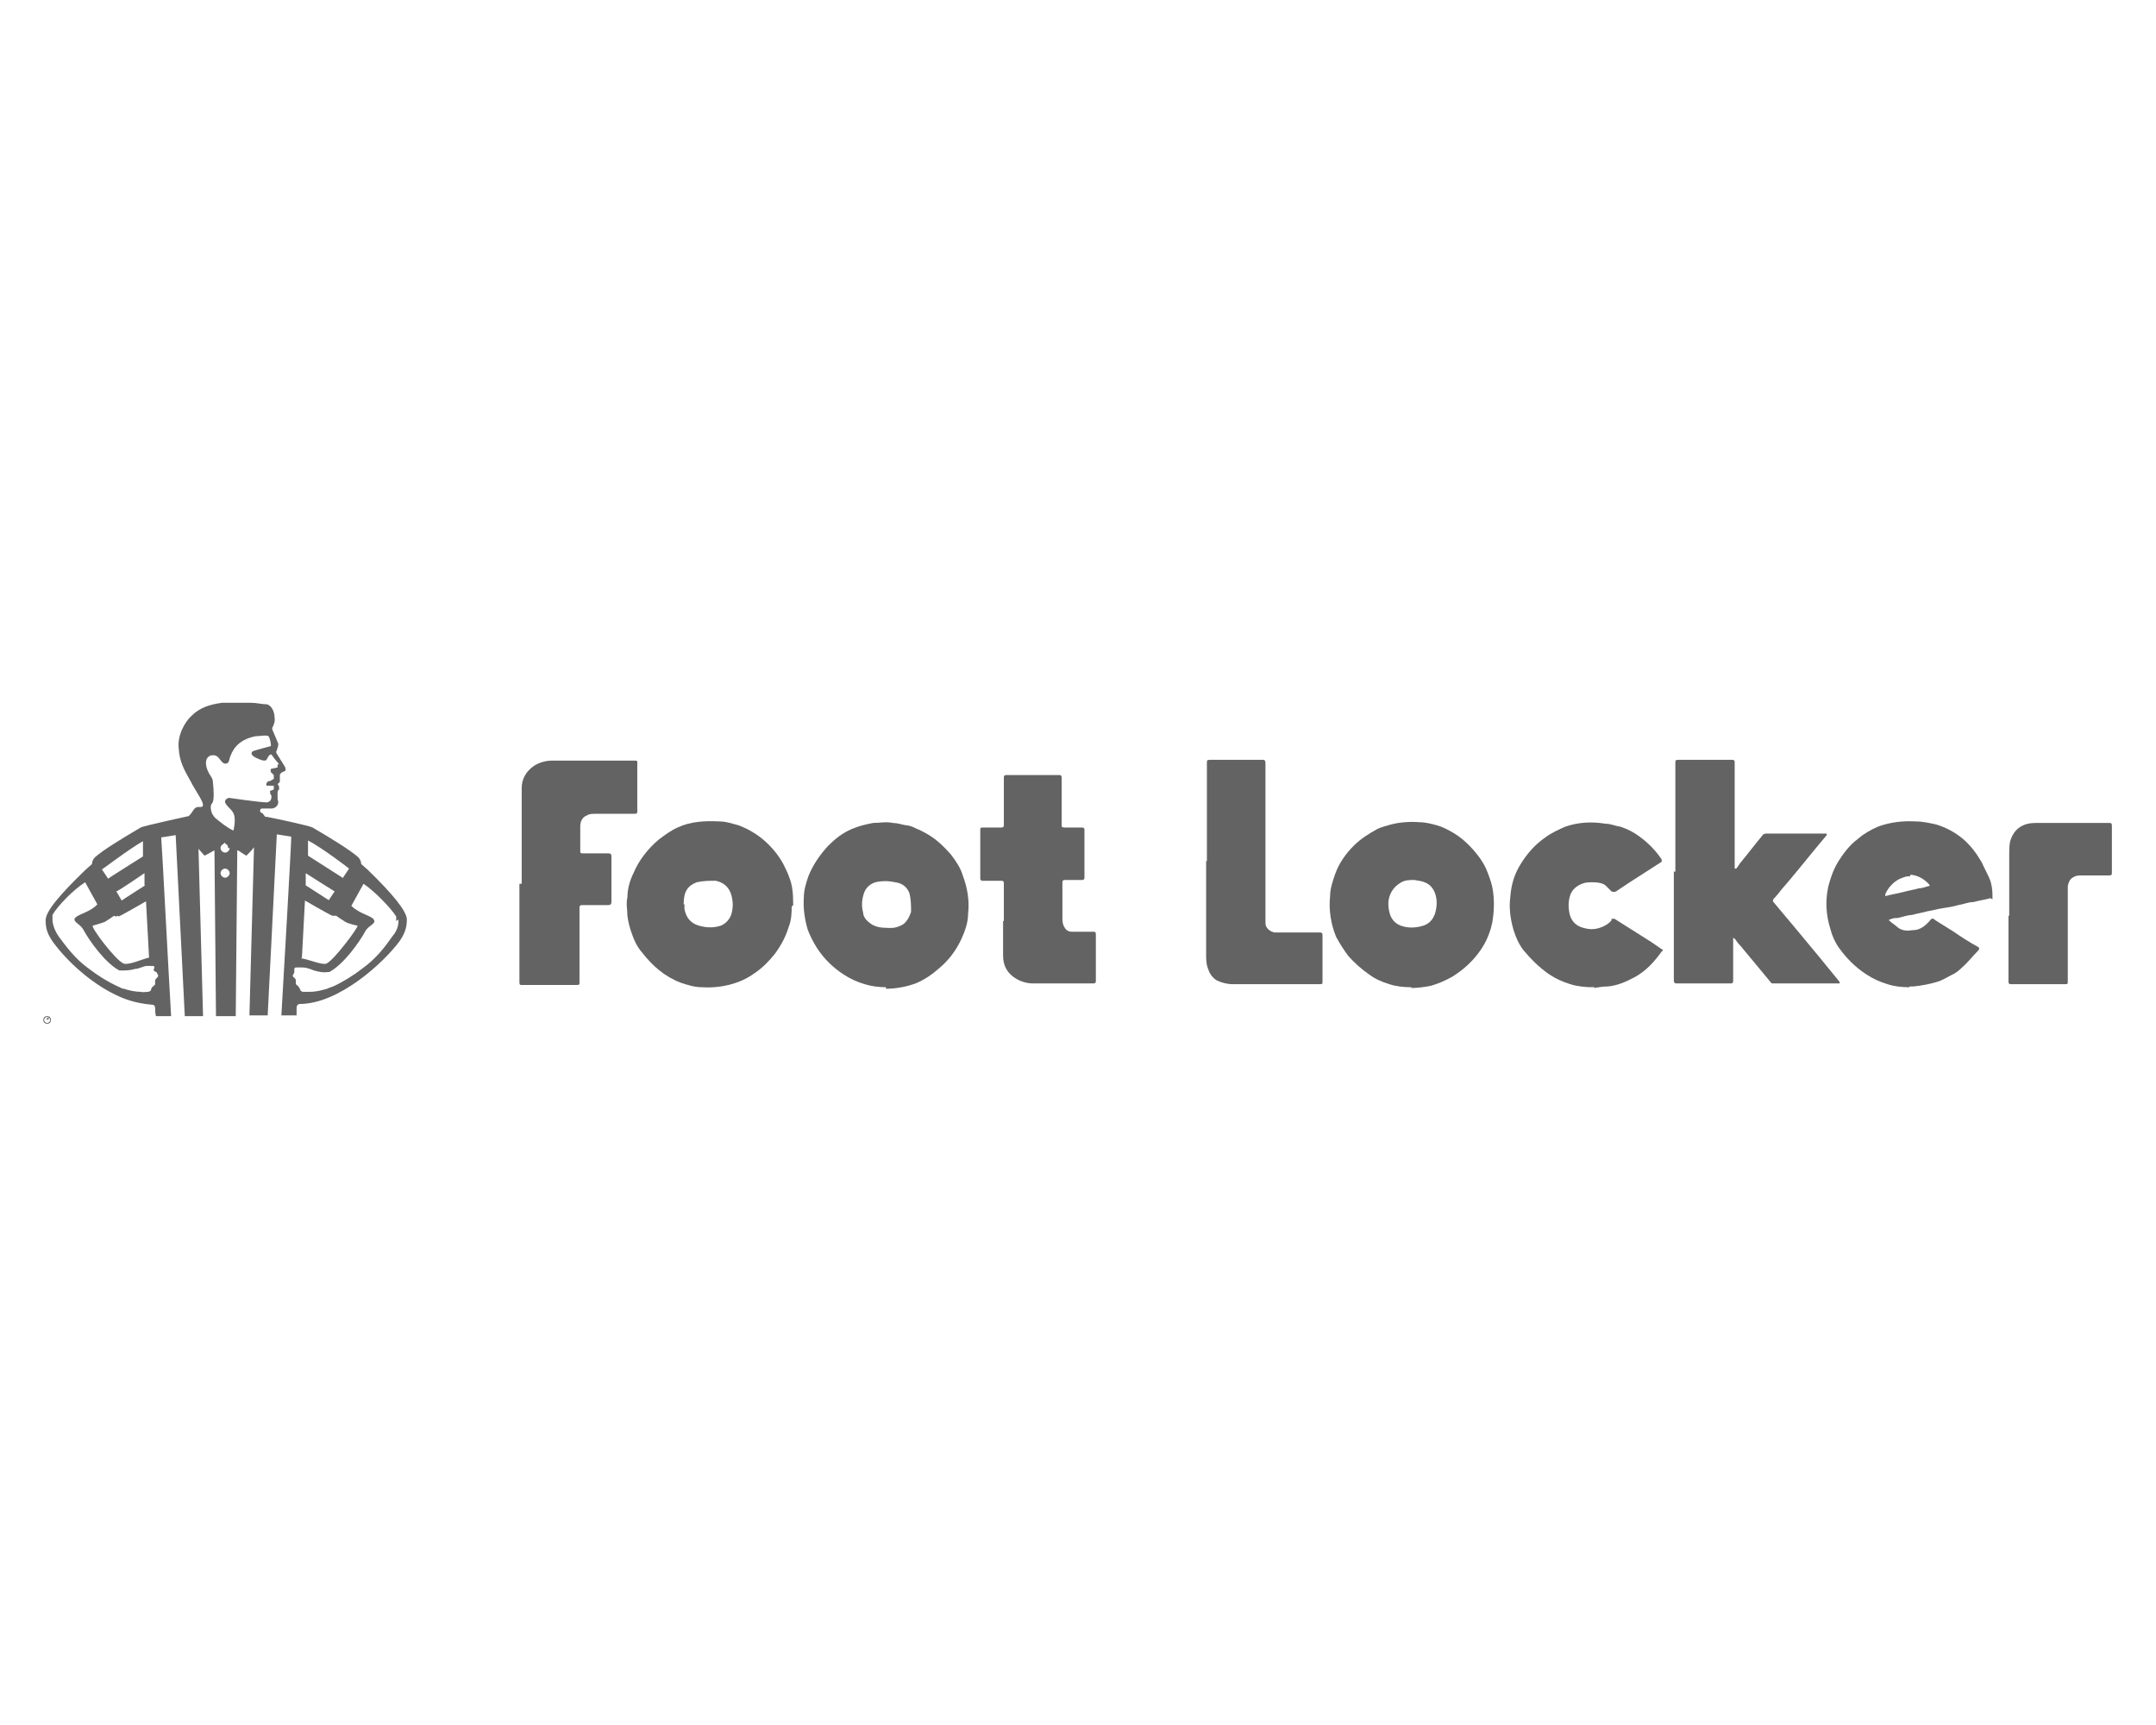 <?xml version="1.0" encoding="UTF-8"?>
<svg id="Livello_1" xmlns="http://www.w3.org/2000/svg" version="1.1" viewBox="0 0 283.5 226.8">
  <!-- Generator: Adobe Illustrator 29.0.1, SVG Export Plug-In . SVG Version: 2.1.0 Build 192)  -->
  <defs>
    <style>
      .st0 {
        fill: #646363;
      }
    </style>
  </defs>
  <path class="st0" d="M6.2,134.1h0v.2h0v-.5h.2v.4h0v-.2h0ZM6.1,134.1h.2c0-.1-.2-.1-.2-.1v.2h0Z"/>
  <path class="st0" d="M6.2,134.6c-.3,0-.5-.2-.5-.5s.2-.5.5-.5.5.2.5.5-.2.5-.5.5ZM6.2,133.7c-.2,0-.4.2-.4.4s.2.4.4.4.4-.2.4-.4-.2-.4-.4-.4Z"/>
  <path class="st0" d="M48.4,114.4l-.9-.8c0,0,0-.5-.4-.9-1-.9-3.6-2.5-6-3.9-.3-.2-4.9-1.2-6-1.4,0,0,0,0-.2,0-.2-.2-.3-.4-.4-.5,0,0-.2,0-.3-.2,0-.2,0-.4.3-.4h1.2c.6,0,1.1-.6.8-1.2,0-.3,0-.6,0-.9,0,0,0-.3.2-.4,0,0,0-.2,0-.3,0-.2-.2-.4-.2-.4,0,0,.2-.2.3-.3v-.7c0,0,0,0,0-.2,0-.2.3-.4.6-.5.2,0,.2-.4,0-.7l-1-1.6c0,0-.2-.3,0-.4,0-.2.2-.5.2-.9,0,0-.7-1.7-.8-1.9v-.2h0c.2-.4.4-.8.3-1.4,0-.6-.3-1.5-1-1.7-.7,0-1.3-.2-2.1-.2h-3.8c-1.5.2-2.9.6-4,1.7-.9.8-1.9,2.6-1.7,4.3.1,1.7.7,2.8,1.5,4.2.8,1.6,2.2,3.3,1.5,3.5h-.3c-.2,0-.4,0-.6.2s-.5.8-.8,1c0,0-6,1.3-6.3,1.5-2.4,1.4-5,3-6,3.9-.4.4-.4.8-.4.9l-.9.8c-3.3,3.2-5.2,5.4-5.2,6.6s.3,1.9,1,2.9c2,2.7,5,5.3,8,6.8,1.2.6,2.7,1.2,5,1.4.3,0,.4.2.4.5s0,.5.1,1h2c-.3-5-1.2-22.4-1.3-23.5l1.9-.3,1.2,23.8h2.4l-.6-22c.5.6.8.9.8.9,0,0,.6-.3,1.3-.7l.2,21.8h2.6l.2-21.8c.2,0,.5.3.7.4.3.2.5.3.5.3h0s0,0,.3-.3c.2-.2.4-.4.7-.8l-.6,22.1h2.4l1.2-23.8,1.9.3c0,1.1-1,18.4-1.3,23.5h2c0-.5,0-.9,0-1,0-.3.2-.5.4-.5,5.2,0,11.1-5.5,13.1-8.2.7-1,1-1.8,1-2.9s-1.9-3.4-5.2-6.6v.2ZM15.6,120.5c.5-.2,3.6-2,3.6-2l.4,7.4h0c-.9.2-2.6,1-3.3.8-1-.3-4.4-4.8-4.1-5,0,0,1.1-.3,1.6-.5.5-.3,1.2-.8,1.2-.8,0,0,.2.2.5,0h0ZM14.2,115.5l-.8-1.2h0c.1,0,3.6-2.7,5.4-3.7v2h0s-4.6,2.9-4.7,3h.1ZM15.3,117.2c.2,0,3.7-2.4,3.7-2.4v1.6h.1s-3,1.9-3.1,2l-.7-1.2h0ZM45.2,115.5l-4.7-3h0v-2c1.9,1,5.3,3.6,5.4,3.7h0l-.8,1.2h0ZM43.3,118.4l-3.1-2h0v-1.6c0,0,3.6,2.3,3.8,2.4h0l-.8,1.2h0ZM39.7,125.9h0c0,0,.4-7.5.4-7.5,0,0,3.1,1.8,3.6,2h.5s.7.5,1.2.8,1.6.5,1.6.5c.3,0-3.1,4.6-4.1,5-.6.2-2.4-.6-3.3-.7h0ZM52.4,120.9h0c0,.4,0,1.3-.8,2.2-.9,1.3-2.1,2.9-3.9,4.2-1.3,1-2.6,1.8-3.9,2.4-.3.1-.6.2-.8.3-.7.2-1.4.4-2.2.4h-1c-.4-.1-.3-.4-.5-.6,0-.1-.3-.3-.4-.4v-.5c0-.3-.4-.4-.4-.6s.2-.3.2-.5,0-.4,0-.4c0-.2.2-.2.3-.2h.8c.5,0,1,.2,1.5.4.7.2,1.3.3,1.8.2h.2c1.9-1,4-4,4.7-5.3.4-.8,1.4-1,1.2-1.5h0c-.2-.6-1.9-.8-3-1.9h0l1.6-2.9c1.5,1,3.6,3.2,4.3,4.3,0,.2,0,.4,0,.6l.3-.2ZM20.6,127.8c0,.2.2.3.2.5s-.4.4-.4.6v.5c0,.1-.3.3-.4.4-.2.2,0,.5-.5.6h0c-.3,0-.7.1-1,0-.8,0-1.6-.2-2.2-.4-.3,0-.5-.2-.8-.3-1.3-.6-2.6-1.4-3.9-2.4-1.8-1.3-3-3-3.9-4.2-.6-.9-.8-1.7-.8-2.2h0c0-.2,0-.4,0-.6.6-1.1,2.7-3.3,4.3-4.3l1.6,2.9h0c-1,1.1-2.7,1.3-3,1.9h0c-.1.5.8.7,1.2,1.5.7,1.3,2.8,4.3,4.7,5.3h.2c.5,0,1.2,0,1.8-.2.5,0,1-.3,1.5-.4h.8c.2,0,.3,0,.3.2,0,0-.1.3-.1.4l.3.2ZM36.5,100.5c0,0,0,.4,0,.4l-.9.2v.4l.2.2.2.2c0,.2,0,.4,0,.5h0s-.3.2-.5.3c-.2,0-.3,0-.4.2-.2.3,0,.4,0,.4,0,0,0,0,.2,0h.7c0,0,0,.4,0,.5l-.5.2c0,0,0,.5.2.6,0,.3,0,.8-.6.9-.9,0-5-.6-5-.6,0,0-.8.2-.4.8.4.6.9.8,1.1,1.5.2.8-.1,2-.1,2-.9-.4-1.7-1.1-2.2-1.5-.3-.2-.4-.4-.6-.7-.2-.5-.3-1.1,0-1.4s.2-1.9.1-2.7c0-.5-.2-.7-.5-1.2h0c-.4-.7-.6-1.6-.2-2.1.2-.2.4-.3.6-.3.3,0,.5,0,.7.2.3.2.6.9,1,.9s.5-.2.6-.7c.3-.9.9-2.4,3.4-2.9.5,0,1.5-.2,1.7,0s.4,1.2.3,1.3c0,0-2.3.6-2.4.7-.3.3,0,.6.4.8.4.2.9.4,1.1.4h0c.2,0,.3,0,.4-.2.3-.6.4-.6.6-.6.3.5.8,1,1,1.3h0ZM30.2,111.5c0,.3-.3.6-.6.6s-.6-.3-.6-.6.2-.4.3-.5c.1,0,.2-.2.2-.2h0s.1,0,.2.2c.2,0,.3.3.3.5h.2ZM30.2,114.8c0,.3-.3.6-.6.6s-.6-.3-.6-.6.3-.6.6-.6.6.3.6.6Z"/>
  <path class="st0" d="M220.3,114.7v-14.4c0-.3,0-.4.4-.4h7.1q.3,0,.3.3v13.7h0v.3h.2c.2-.2.3-.4.5-.7,1-1.2,1.9-2.4,2.9-3.6.1-.2.3-.3.5-.3h8v.2c-.5.6-1,1.2-1.5,1.8-1.5,1.8-2.9,3.6-4.4,5.3-.3.4-.7.9-1.1,1.3-.1.2-.1.3,0,.4,1,1.2,2.1,2.5,3.1,3.7,1.3,1.6,2.6,3.1,3.8,4.6.6.7,1.2,1.5,1.8,2.2v.2h-8.7c-.2,0-.3,0-.4-.2-1.3-1.6-2.6-3.1-3.9-4.7-.3-.3-.6-.7-.8-1,0,0-.2,0-.2-.2v5.8q0,.3-.3.3h-7.1c-.3,0-.4-.1-.4-.4v-14.3h.2Z"/>
  <path class="st0" d="M185.6,129.8c-1,0-2-.1-2.9-.4-1-.3-1.9-.7-2.7-1.3-1-.7-1.9-1.5-2.7-2.4-.6-.8-1.1-1.6-1.6-2.5-.7-1.7-1-3.6-.8-5.4,0-.9.3-1.8.6-2.7.5-1.5,1.4-2.8,2.5-3.9.9-.9,2-1.6,3.1-2.2.6-.3,1.2-.4,1.8-.6,1.2-.3,2.5-.4,3.7-.3.8,0,1.6.2,2.3.4.8.2,1.5.6,2.2,1,1,.6,1.8,1.3,2.6,2.2.7.8,1.3,1.6,1.7,2.5.3.7.6,1.5.8,2.3.3,1.4.3,2.9.1,4.3-.1.9-.4,1.8-.8,2.7-1,2.1-2.6,3.7-4.5,4.9-.9.5-1.8.9-2.8,1.2-1,.2-1.8.3-2.8.3h.2ZM185.9,115.7c-.6,0-1.2,0-1.8.4-.8.5-1.3,1.2-1.5,2.2-.1.7,0,1.4.2,2,.3.8.9,1.3,1.7,1.5.7.2,1.5.2,2.3,0,1-.2,1.6-.8,1.9-1.7.3-1,.3-2-.1-2.9-.3-.6-.7-1-1.3-1.2-.4-.2-.9-.2-1.3-.3h0Z"/>
  <path class="st0" d="M104.1,119.2c0,.7,0,1.7-.4,2.7-.4,1.3-1,2.4-1.8,3.5-.8,1-1.6,1.8-2.6,2.5-.7.5-1.4.9-2.2,1.2-1.6.6-3.2.8-4.8.7-1,0-1.9-.3-2.8-.6-2.1-.8-3.7-2.2-5.1-4-.6-.7-1-1.5-1.3-2.4-.3-.8-.5-1.6-.6-2.4,0-.8-.2-1.6,0-2.4,0-1.1.3-2.2.8-3.2.7-1.7,1.9-3.2,3.3-4.4.8-.6,1.6-1.2,2.5-1.6,1.7-.8,3.6-.9,5.5-.8.9,0,1.7.3,2.5.5,1.3.5,2.5,1.2,3.5,2.1s1.8,1.9,2.4,3c.3.6.6,1.2.8,1.8.4,1,.5,2.1.5,3.6l-.2.2ZM90,118.9v.6c.2,1.1.8,1.9,1.9,2.2,1,.3,2,.3,2.9,0,.7-.3,1.2-.9,1.4-1.6.2-.8.2-1.5,0-2.3-.3-1.2-1.1-1.8-2.1-2-.8,0-1.6,0-2.5.2-.5.2-1,.5-1.3,1s-.4,1.1-.4,1.9h0Z"/>
  <path class="st0" d="M116.6,129.8c-1,0-1.9-.1-2.9-.4-1-.3-1.9-.7-2.8-1.3-1.4-.9-2.6-2.1-3.5-3.5-.5-.8-.9-1.6-1.2-2.4-.4-1.4-.6-2.8-.5-4.2,0-1,.3-1.9.6-2.8.6-1.5,1.5-2.8,2.6-4,.9-.9,1.9-1.7,3.1-2.2.9-.4,1.8-.6,2.8-.8.9,0,1.7-.2,2.6,0,.6,0,1.1.2,1.7.3.4,0,.9.2,1.3.4.5.2,1.1.5,1.6.8,1.2.7,2.1,1.6,3,2.6.7.9,1.3,1.8,1.6,2.8.6,1.6.9,3.3.7,5,0,1.2-.4,2.3-.9,3.4-.7,1.5-1.7,2.8-2.9,3.8-.9.8-1.9,1.5-3.1,2-1.1.4-2.5.7-3.9.7v-.2ZM116.8,122h.4c.6,0,1.1-.2,1.6-.5.5-.4.8-1,1-1.6,0-.8,0-1.6-.2-2.4-.3-.9-1-1.4-1.9-1.5-.9-.2-1.7-.2-2.6,0-.9.3-1.4.9-1.6,1.8-.2.7-.2,1.5,0,2.2,0,.5.4,1,.8,1.3.7.6,1.6.7,2.5.7h0Z"/>
  <path class="st0" d="M251.1,129.8c-1,0-2-.1-2.9-.4-1-.3-1.9-.7-2.8-1.3-1.4-.9-2.6-2.1-3.6-3.5-.5-.7-.9-1.6-1.1-2.4-.6-1.9-.7-3.7-.3-5.6.3-1.2.7-2.3,1.3-3.3.7-1.1,1.5-2.2,2.6-3,.8-.7,1.7-1.2,2.6-1.6,1.6-.6,3.3-.8,5-.7.9,0,1.8.2,2.7.4,1.3.4,2.4,1,3.4,1.8,1.1.9,1.9,2,2.6,3.2.3.7.7,1.4,1,2.1s.4,1.5.4,2.3,0,.3-.3.3c-.7.2-1.5.3-2.2.5-.7,0-1.3.3-2,.4-.7.2-1.3.3-2,.4s-1.3.3-2,.4c-.7.2-1.4.3-2.1.5-.6,0-1.3.3-1.9.4-.3,0-.6,0-1,.2h-.1s0,.2.1.2c.3.3.7.5,1,.8.6.5,1.3.5,2,.4,1,0,1.7-.6,2.3-1.3.2-.3.4-.3.7,0,.8.5,1.6,1,2.4,1.5,1,.7,2.1,1.4,3.2,2,.2.1.2.3,0,.5-.7.7-1.3,1.5-2.1,2.2-.4.4-.9.8-1.4,1-.6.3-1.2.7-1.9.9-1,.3-2.1.5-3.1.6h-.6.1ZM251.3,115.2c-.3,0-.7,0-1.1.2-.7.2-1.3.7-1.8,1.3-.2.3-.4.6-.5.9v.2h.1c.7-.2,1.4-.3,2.2-.5.7-.2,1.4-.3,2.1-.5.4,0,.9-.2,1.3-.3.2,0,.2,0,0-.3-.7-.7-1.4-1.1-2.4-1.2v.2Z"/>
  <path class="st0" d="M68.6,116.2v-12.6c0-1.2.6-2.2,1.6-2.9.8-.5,1.6-.7,2.5-.7h10.6c.6,0,.5,0,.5.6v6c0,.3,0,.4-.4.4h-5.2c-.3,0-.7,0-1,.2-.6.2-.9.8-.9,1.4v3.3c0,.2,0,.3.3.3h3.4c.3,0,.4.1.4.4v6q0,.4-.4.4h-3.5q-.3,0-.3.3v9.9c0,.2,0,.3-.3.3h-7.4q-.2,0-.2-.3v-13h.3Z"/>
  <path class="st0" d="M132,121.1v-5q0-.3-.3-.3h-2.5q-.3,0-.3-.3v-6.4c0-.2,0-.3.3-.3h2.5q.3,0,.3-.3v-6.3q0-.3.3-.3h7q.3,0,.3.3v6.2c0,.3,0,.4.4.4h2.3q.3,0,.3.3v6.3q0,.3-.3.3h-2.3q-.3,0-.3.3v4.6c0,.4,0,.8.2,1.2.2.4.5.7,1,.7h2.8c.3,0,.4,0,.4.4v6.1q0,.3-.3.3h-7.9c-1,0-1.9-.3-2.7-.9-.9-.7-1.3-1.6-1.3-2.8v-4.7.2Z"/>
  <path class="st0" d="M209.5,129.8c-1,0-2.1-.1-3-.4-1-.3-1.9-.7-2.8-1.3-1.3-.9-2.4-2-3.4-3.2-.6-.8-1-1.7-1.3-2.7-.4-1.4-.6-2.9-.4-4.3.1-1.5.5-2.9,1.3-4.2.9-1.5,2-2.7,3.3-3.6.8-.6,1.7-1,2.6-1.4,1.7-.6,3.5-.7,5.3-.4.7,0,1.3.3,2,.4.9.3,1.7.7,2.5,1.3,1.1.8,2.1,1.8,2.9,3v.3c-1.4.9-2.8,1.8-4.2,2.7-.6.4-1.2.8-1.8,1.2-.2.1-.4.1-.6,0l-.8-.8c-.4-.3-1-.4-1.6-.4s-1,0-1.5.2c-.7.3-1.2.7-1.5,1.4-.3.9-.3,1.7-.1,2.6.2.8.7,1.4,1.5,1.7.9.3,1.7.4,2.7,0,.5-.2,1-.5,1.3-.9v-.2h.4c1.6,1,3.3,2.1,4.9,3.1.4.3.9.6,1.3.9.2,0,.2.2,0,.3-1,1.4-2.1,2.6-3.6,3.4-1.1.6-2.3,1.1-3.5,1.2-.6,0-1.2.1-1.8.2h0v-.2Z"/>
  <path class="st0" d="M158.7,113.2v-12.9c0-.3,0-.4.4-.4h7q.3,0,.3.4v21.1c0,.6.6,1.1,1.2,1.2h6q.3,0,.3.3v6.2c0,.2,0,.3-.3.3h-11.5c-.7,0-1.5-.2-2.1-.5-.5-.3-.9-.8-1.1-1.4-.3-.7-.3-1.3-.3-2v-12.3h.1Z"/>
  <path class="st0" d="M264.2,120.4v-8.1c0-.5,0-1,.1-1.6.3-1.1.9-1.9,2-2.3.6-.2,1.1-.2,1.7-.2h9.3c.3,0,.4,0,.4.4v6.1c0,.3,0,.4-.4.4h-3.5c-.4,0-.8,0-1.1.2-.5.2-.7.7-.8,1.2v12.6c0,.2,0,.3-.3.3h-7.2q-.3,0-.3-.3v-8.7h0Z"/>
</svg>